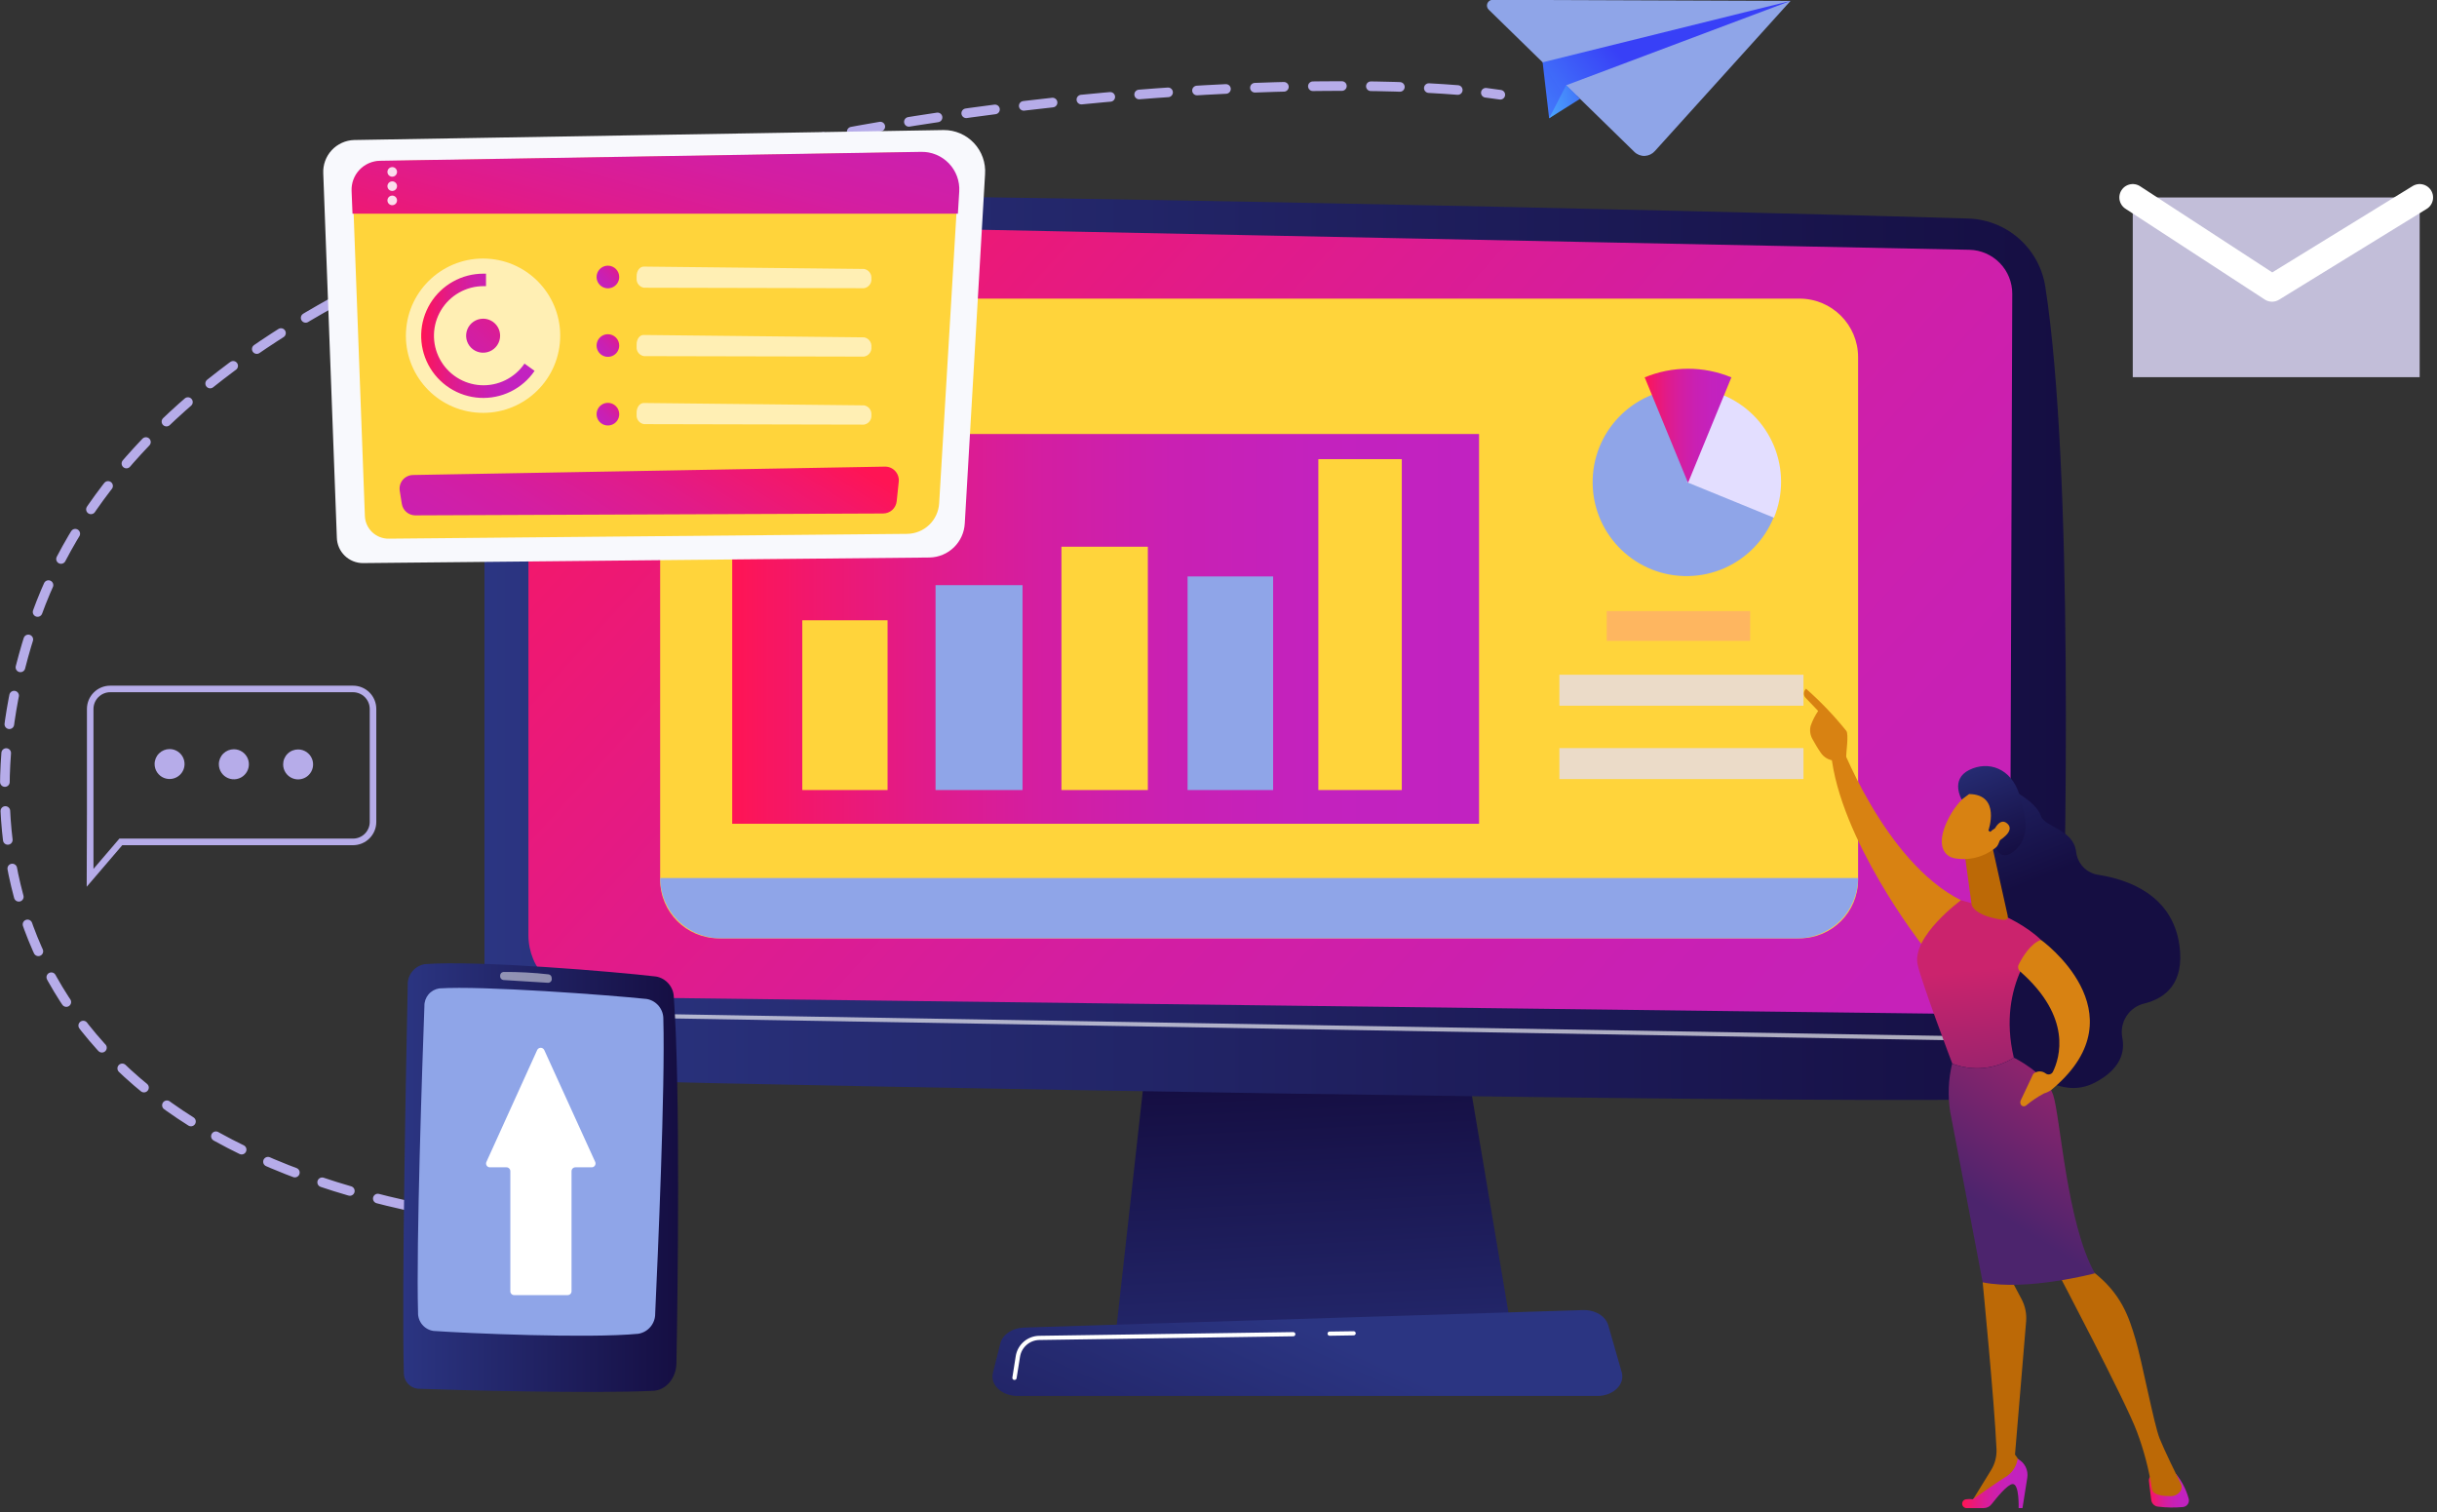 <svg width="506" height="314" viewBox="0 0 506 314" fill="none" xmlns="http://www.w3.org/2000/svg">
<rect x="0" y="0" width="506" height="314" fill="#333333" stroke="none"/>
<g clip-path="url(#clip0_1273_3623)">
<path d="M238.76 213.23L231.68 276.82H313.93L303.22 213.23H238.76Z" fill="url(#paint0_linear_1273_3623)"/>
<path d="M100.59 56.57V202.2C100.588 207.96 102.837 213.493 106.858 217.618C110.878 221.743 116.351 224.134 122.11 224.28C175.3 225.66 361.34 228.98 411.98 228.28C416.169 228.215 420.17 226.535 423.151 223.592C426.132 220.648 427.862 216.668 427.98 212.48C428.98 178.65 430.54 97.3 424.67 59.53C424.076 55.673 422.151 52.145 419.229 49.559C416.306 46.972 412.571 45.49 408.67 45.37C364.1 43.94 166.89 39.37 116.27 40.55C112.084 40.649 108.102 42.379 105.173 45.372C102.243 48.364 100.599 52.383 100.59 56.57Z" fill="url(#paint1_linear_1273_3623)"/>
<path d="M109.72 55.86V194.22C109.727 197.578 111.053 200.799 113.411 203.189C115.77 205.579 118.972 206.948 122.33 207L404.69 210.49C406.337 210.514 407.972 210.211 409.502 209.599C411.031 208.986 412.424 208.077 413.599 206.923C414.775 205.769 415.71 204.393 416.35 202.875C416.99 201.357 417.323 199.728 417.33 198.08L417.81 61C417.818 58.617 416.892 56.325 415.23 54.616C413.568 52.907 411.303 51.918 408.92 51.86L119.84 46C118.524 45.967 117.214 46.197 115.988 46.678C114.762 47.158 113.645 47.879 112.702 48.798C111.759 49.717 111.009 50.815 110.497 52.028C109.985 53.24 109.721 54.544 109.72 55.86Z" fill="url(#paint2_linear_1273_3623)"/>
<path opacity="0.65" d="M419.46 216.22L109.73 210.94C109.626 210.924 109.531 210.872 109.463 210.792C109.394 210.712 109.356 210.611 109.356 210.505C109.356 210.4 109.394 210.298 109.463 210.219C109.531 210.139 109.626 210.086 109.73 210.07L419.47 215.35C419.527 215.35 419.583 215.362 419.636 215.384C419.688 215.406 419.735 215.439 419.775 215.48C419.814 215.521 419.844 215.57 419.864 215.623C419.884 215.677 419.893 215.733 419.89 215.79C419.89 215.904 419.845 216.014 419.764 216.094C419.684 216.175 419.574 216.22 419.46 216.22Z" fill="white"/>
<path d="M331.65 289.83H211.26C207.99 289.83 205.53 287.5 206.17 285L207.71 278.891C208.18 277.051 210.2 275.71 212.6 275.63L328.66 272C331.17 271.92 333.39 273.25 333.93 275.16L336.72 284.891C337.44 287.431 335 289.83 331.65 289.83Z" fill="url(#paint3_linear_1273_3623)"/>
<path d="M276.07 277.33C275.956 277.33 275.847 277.284 275.766 277.204C275.685 277.123 275.64 277.014 275.64 276.9C275.637 276.843 275.646 276.786 275.666 276.733C275.686 276.679 275.717 276.631 275.756 276.59C275.795 276.548 275.842 276.516 275.895 276.493C275.947 276.471 276.003 276.46 276.06 276.46L281.06 276.39C281.173 276.39 281.282 276.433 281.364 276.511C281.446 276.59 281.495 276.696 281.5 276.81C281.5 276.925 281.455 277.035 281.375 277.117C281.294 277.2 281.185 277.247 281.07 277.25L276.07 277.33Z" fill="white"/>
<path d="M210.62 286.5H210.55C210.494 286.491 210.441 286.47 210.393 286.44C210.345 286.409 210.304 286.37 210.271 286.323C210.239 286.277 210.216 286.224 210.203 286.169C210.191 286.113 210.19 286.056 210.2 286L210.9 281.56C211.084 280.394 211.675 279.33 212.568 278.558C213.462 277.786 214.599 277.354 215.78 277.34L268.53 276.57C268.644 276.57 268.754 276.616 268.834 276.696C268.915 276.777 268.96 276.886 268.96 277C268.962 277.057 268.952 277.113 268.931 277.166C268.911 277.218 268.88 277.266 268.841 277.307C268.802 277.348 268.756 277.381 268.704 277.404C268.652 277.427 268.597 277.439 268.54 277.44L215.79 278.21C214.821 278.229 213.889 278.587 213.158 279.224C212.427 279.86 211.943 280.733 211.79 281.69L211.08 286.14C211.063 286.247 211.006 286.344 210.921 286.41C210.835 286.477 210.728 286.509 210.62 286.5Z" fill="white"/>
<path d="M320.3 12.94L321.65 24.56L328.94 18.65L320.3 12.94Z" fill="url(#paint4_linear_1273_3623)"/>
<path d="M371.77 0.19L343.6 31.37C343.334 31.668 343.011 31.91 342.651 32.082C342.29 32.254 341.899 32.352 341.5 32.37C341.102 32.384 340.705 32.317 340.333 32.173C339.962 32.028 339.624 31.81 339.34 31.53L309.1 2C308.929 1.836 308.811 1.624 308.763 1.392C308.715 1.16 308.738 0.919 308.83 0.7C308.917 0.48 309.069 0.291 309.265 0.159C309.461 0.027 309.693 -0.042 309.93 -0.04L371.77 0.19Z" fill="#8FA5E8"/>
<path d="M320.3 12.94L371.77 0.19L325.17 17.71L325.41 20.95L320.3 12.94Z" fill="url(#paint5_linear_1273_3623)"/>
<path d="M328.07 20.52L321.65 24.56L325.17 17.71L328.07 20.52Z" fill="url(#paint6_linear_1273_3623)"/>
<path d="M373.64 62H149.23C142.515 62 137.07 67.444 137.07 74.16V182.65C137.07 189.366 142.515 194.81 149.23 194.81H373.64C380.356 194.81 385.8 189.366 385.8 182.65V74.16C385.8 67.444 380.356 62 373.64 62Z" fill="#FFD43B"/>
<path d="M137.07 182.3C137.078 183.951 137.411 185.584 138.05 187.106C138.689 188.628 139.622 190.009 140.794 191.171C141.967 192.332 143.357 193.252 144.885 193.876C146.413 194.5 148.05 194.818 149.7 194.81H373.16C376.495 194.826 379.7 193.517 382.07 191.171C384.44 188.825 385.782 185.635 385.8 182.3H137.07Z" fill="#8FA5E8"/>
<path d="M154.3 73.13C154.306 72.694 154.182 72.265 153.943 71.899C153.705 71.533 153.363 71.246 152.961 71.076C152.559 70.905 152.115 70.858 151.686 70.94C151.257 71.022 150.862 71.23 150.552 71.538C150.242 71.845 150.03 72.238 149.944 72.666C149.857 73.094 149.901 73.539 150.068 73.942C150.235 74.346 150.518 74.69 150.882 74.932C151.246 75.174 151.673 75.302 152.11 75.3C152.396 75.302 152.68 75.247 152.945 75.138C153.21 75.03 153.451 74.87 153.655 74.669C153.858 74.467 154.02 74.228 154.13 73.964C154.241 73.7 154.299 73.417 154.3 73.13Z" fill="#FC74AF"/>
<path d="M162 73.13C162.006 72.694 161.882 72.265 161.644 71.899C161.405 71.533 161.063 71.246 160.661 71.076C160.259 70.905 159.815 70.858 159.386 70.94C158.957 71.022 158.562 71.23 158.252 71.538C157.942 71.845 157.73 72.238 157.644 72.666C157.558 73.094 157.601 73.539 157.768 73.942C157.935 74.346 158.219 74.69 158.582 74.932C158.946 75.174 159.374 75.302 159.81 75.3C160.097 75.302 160.38 75.247 160.645 75.138C160.91 75.03 161.151 74.87 161.355 74.669C161.558 74.467 161.72 74.228 161.831 73.964C161.941 73.7 161.999 73.417 162 73.13Z" fill="#FDDA14"/>
<path d="M169.67 73.13C169.676 72.694 169.552 72.266 169.314 71.9C169.076 71.534 168.735 71.248 168.333 71.077C167.932 70.906 167.489 70.858 167.06 70.939C166.631 71.02 166.236 71.228 165.926 71.534C165.615 71.841 165.402 72.233 165.315 72.66C165.228 73.088 165.269 73.531 165.435 73.935C165.601 74.339 165.883 74.684 166.245 74.927C166.607 75.171 167.034 75.3 167.47 75.3C168.049 75.303 168.606 75.076 169.018 74.67C169.431 74.263 169.665 73.71 169.67 73.13Z" fill="#7974F5"/>
<path d="M307.1 90.11H152.03V171.03H307.1V90.11Z" fill="url(#paint7_linear_1273_3623)"/>
<path d="M184.29 128.78H166.58V164.03H184.29V128.78Z" fill="#FFD43B"/>
<path d="M212.31 121.49H194.25V164.03H212.31V121.49Z" fill="#8FA5E8"/>
<path d="M238.33 113.51H220.39V164.03H238.33V113.51Z" fill="#FFD43B"/>
<path d="M264.34 119.68H246.58V164.03H264.34V119.68Z" fill="#8FA5E8"/>
<path d="M291.059 95.33H273.729V164.03H291.059V95.33Z" fill="#FFD43B"/>
<path d="M350.534 119.606C361.302 119.412 369.874 110.526 369.68 99.759C369.487 88.991 360.601 80.419 349.833 80.612C339.065 80.806 330.493 89.692 330.686 100.46C330.88 111.228 339.766 119.8 350.534 119.606Z" fill="#8FA5E8"/>
<path d="M368.33 107.49C369.311 105.12 369.815 102.579 369.812 100.013C369.809 97.448 369.299 94.908 368.313 92.54C367.326 90.172 365.882 88.022 364.062 86.213C362.243 84.404 360.084 82.972 357.71 82L350.26 100.11L368.33 107.49Z" fill="#E3DEFF"/>
<path d="M350.49 100.25L359.49 78.35C356.637 77.167 353.579 76.558 350.49 76.558C347.402 76.558 344.343 77.167 341.49 78.35L350.49 100.25Z" fill="url(#paint8_linear_1273_3623)"/>
<g style="mix-blend-mode:multiply" opacity="0.32">
<path d="M363.39 126.88H333.61V133.06H363.39V126.88Z" fill="#FC74AF"/>
</g>
<g style="mix-blend-mode:multiply" opacity="0.72">
<path d="M374.46 155.32H323.78V161.75H374.46V155.32Z" fill="#E3DEFF"/>
</g>
<g style="mix-blend-mode:multiply" opacity="0.72">
<path d="M374.46 140.09H323.78V146.52H374.46V140.09Z" fill="#E3DEFF"/>
</g>
<path d="M417.41 163.79C417.41 163.79 422.77 166.4 423.76 169.4C424.55 171.8 430.49 172.11 431.07 176.85C431.198 178.033 431.712 179.141 432.533 180.004C433.353 180.866 434.435 181.434 435.61 181.62C441.67 182.55 451.01 185.69 452.51 196.21C453.65 204.21 449.51 207.29 445.26 208.34C443.74 208.693 442.413 209.615 441.553 210.918C440.693 212.221 440.367 213.803 440.64 215.34C441.26 218.4 440.34 221.93 435.05 224.73C423.19 230.99 411.34 209.9 411.34 209.9L408.91 173.07L417.41 163.79Z" fill="url(#paint9_linear_1273_3623)"/>
<path d="M381.72 153.25C381.72 153.25 391.13 178.89 407.16 186.91C407.16 186.91 401.82 195.61 399.04 196.14C399.04 196.14 381.91 174.23 380.17 156.27L381.72 153.25Z" fill="#D88212"/>
<path d="M446.19 307.52L446.66 311.41C446.701 311.769 446.863 312.103 447.12 312.358C447.376 312.612 447.711 312.772 448.07 312.81C449.796 313.024 451.539 313.051 453.27 312.89C453.472 312.867 453.666 312.8 453.838 312.693C454.011 312.586 454.158 312.443 454.269 312.273C454.379 312.103 454.451 311.911 454.479 311.71C454.507 311.509 454.49 311.304 454.43 311.11C453.915 309.257 453.027 307.529 451.82 306.03H447.51C447.322 306.03 447.136 306.07 446.965 306.148C446.793 306.225 446.64 306.338 446.515 306.478C446.39 306.619 446.297 306.785 446.241 306.964C446.185 307.144 446.168 307.333 446.19 307.52Z" fill="url(#paint10_linear_1273_3623)"/>
<path d="M412.39 262L411.67 266.28C411.67 266.28 414.1 290.98 414.54 300.86C414.611 302.409 414.21 303.943 413.39 305.26L409.15 312.15L419.93 305.79L420.14 304.47L418.38 302L420.69 274.33C420.82 272.699 420.473 271.066 419.69 269.63L417.46 265.44L412.39 262Z" fill="#BC6906"/>
<path d="M408.44 313.11H411.88C412.197 313.11 412.51 313.037 412.795 312.897C413.079 312.756 413.327 312.552 413.52 312.3C414.6 310.91 416.82 308.19 417.88 308.12C419.31 308.02 419.13 313.12 419.13 313.12H419.93L420.93 306.8C421.053 306.02 420.926 305.222 420.566 304.519C420.207 303.816 419.634 303.246 418.93 302.89C418.829 303.582 418.592 304.247 418.231 304.846C417.871 305.445 417.394 305.967 416.83 306.38C415.06 307.45 409.62 311.28 409.62 311.28C409.156 311.212 408.684 311.212 408.22 311.28C408.1 311.294 407.983 311.332 407.878 311.391C407.773 311.451 407.68 311.53 407.605 311.625C407.454 311.818 407.386 312.062 407.415 312.305C407.444 312.547 407.568 312.768 407.761 312.919C407.953 313.07 408.197 313.139 408.44 313.11Z" fill="url(#paint11_linear_1273_3623)"/>
<path d="M427.16 264C427.16 264 441.44 291.1 443.71 297.29C445.147 301.12 446.186 305.088 446.81 309.13C446.86 309.89 447.81 310.62 450.43 310.62C450.878 310.67 451.331 310.598 451.741 310.411C452.151 310.225 452.503 309.931 452.76 309.56C452.895 309.339 452.971 309.087 452.981 308.828C452.992 308.569 452.936 308.312 452.82 308.08C451.99 306.41 449.37 301.08 448.4 298.64C447.24 295.74 444.75 282.64 443.4 278.07C442.05 273.5 440.48 268.56 434.53 264C434.51 264 430.42 260 427.16 264Z" fill="#BC6906"/>
<path d="M418.13 219.59C414.44 203.97 423.78 195.14 423.78 195.14C417.89 189.48 407.16 186.91 407.16 186.91C407.16 186.91 396.92 194.4 398.16 200.26C398.87 203.69 405.36 220.83 405.36 220.83C407.437 221.635 409.675 221.943 411.892 221.727C414.11 221.512 416.246 220.78 418.13 219.59Z" fill="url(#paint12_linear_1273_3623)"/>
<path d="M426.3 227.32C424.8 222.8 418.13 219.59 418.13 219.59C416.242 220.785 414.101 221.519 411.878 221.735C409.654 221.95 407.411 221.64 405.33 220.83C404.544 224.077 404.401 227.447 404.91 230.75C405.84 235.53 411.67 266.24 411.67 266.24C420.84 268.1 434.96 264.37 434.96 264.37C429.11 254 427.8 231.83 426.3 227.32Z" fill="url(#paint13_linear_1273_3623)"/>
<path d="M413.85 176.59L416.85 190.05C417.14 191.23 416.05 191.05 414.85 190.81C412.85 190.44 410.35 189.68 409.51 188.15C409.427 187.995 409.373 187.825 409.35 187.65L408.07 178.31C408.024 177.948 408.097 177.581 408.277 177.264C408.458 176.947 408.736 176.696 409.07 176.55L411.55 175.45C411.774 175.353 412.017 175.306 412.261 175.312C412.506 175.318 412.746 175.378 412.965 175.486C413.184 175.595 413.376 175.75 413.529 175.941C413.682 176.131 413.792 176.353 413.85 176.59Z" fill="#BC6906"/>
<path d="M423.78 195.14C423.78 195.14 444.69 210.14 426.46 225.82C425.884 226.39 425.171 226.803 424.39 227.02C423.051 227.742 421.788 228.596 420.62 229.57C420.463 229.678 420.27 229.72 420.083 229.686C419.895 229.652 419.729 229.546 419.62 229.39C419.537 229.25 419.489 229.093 419.48 228.931C419.471 228.769 419.502 228.607 419.57 228.46L422.16 222.98C422.508 222.657 422.96 222.468 423.435 222.448C423.909 222.428 424.375 222.577 424.75 222.87C424.866 222.959 425.001 223.022 425.144 223.053C425.288 223.084 425.436 223.084 425.579 223.051C425.723 223.019 425.857 222.955 425.973 222.865C426.089 222.775 426.183 222.66 426.25 222.53C427.66 219.66 430.32 211.22 419.42 201.67C419.223 201.494 419.091 201.259 419.043 200.999C418.996 200.74 419.037 200.473 419.16 200.24C419.89 198.77 421.64 195.85 423.78 195.14Z" fill="#D88212"/>
<path d="M410.34 163.78C410.34 163.78 406.79 165.27 404.34 170.4C401.89 175.53 403.72 177.9 405.99 178.22C407.656 178.494 409.363 178.364 410.969 177.842C412.575 177.32 414.033 176.421 415.22 175.22C418.84 171.87 415 162 410.34 163.78Z" fill="#D88212"/>
<path d="M412.85 172.45C412.85 172.45 415.53 164.95 408.85 164.86L407.31 166C407.31 166 404.87 161.84 408.87 159.86C412.87 157.88 417.57 159.51 419.27 164.91C420.97 170.31 421.27 173.91 418.43 176.5C415.59 179.09 414.43 176.15 414.43 176.15C414.43 176.15 415.97 173.74 415.34 172.44C414.71 171.14 413.27 172.71 413.27 172.71L412.85 172.45Z" fill="url(#paint14_linear_1273_3623)"/>
<path d="M413.59 173.28C413.59 173.28 414.95 169.42 416.75 170.96C418.55 172.5 415.29 174.53 414.01 175.18L413.59 173.28Z" fill="#D88212"/>
<path d="M380.82 157.92C380.67 158.37 382.33 159.07 383.31 157.2C383.31 156.31 383.89 152.47 383.36 151.75C380.827 148.601 378.03 145.673 375 143C374.741 143.223 374.58 143.538 374.55 143.878C374.52 144.217 374.624 144.556 374.84 144.82L377.51 147.61C376.856 148.567 376.332 149.606 375.95 150.7C375.717 151.635 375.853 152.623 376.33 153.46C376.8 154.31 377.44 155.41 378.04 156.27C378.35 156.735 378.761 157.125 379.242 157.411C379.723 157.696 380.262 157.87 380.82 157.92Z" fill="#D88212"/>
<path d="M18 184.11L18.05 169.05V147.19C18.05 145.909 18.559 144.681 19.465 143.775C20.37 142.869 21.599 142.36 22.88 142.36H73.31C73.944 142.36 74.571 142.485 75.157 142.728C75.742 142.971 76.274 143.327 76.722 143.776C77.169 144.224 77.524 144.757 77.766 145.343C78.008 145.929 78.131 146.557 78.13 147.19V170.65C78.13 171.93 77.623 173.157 76.719 174.062C75.815 174.968 74.589 175.478 73.31 175.48H25.39L18 184.11ZM22.88 143.72C21.96 143.723 21.079 144.089 20.429 144.74C19.779 145.39 19.413 146.271 19.41 147.19V169.06V180.4L24.79 174.11H73.31C74.227 174.108 75.105 173.742 75.754 173.094C76.402 172.446 76.767 171.567 76.77 170.65V147.19C76.767 146.273 76.402 145.393 75.754 144.743C75.106 144.093 74.228 143.726 73.31 143.72H22.88Z" fill="#B6ACE9"/>
<path d="M58.79 158.7C58.788 159.315 58.968 159.917 59.309 160.429C59.649 160.942 60.133 161.342 60.701 161.579C61.268 161.816 61.893 161.88 62.497 161.762C63.101 161.644 63.656 161.349 64.092 160.916C64.528 160.482 64.826 159.929 64.948 159.326C65.07 158.723 65.011 158.098 64.777 157.529C64.544 156.96 64.147 156.473 63.636 156.129C63.126 155.786 62.525 155.602 61.91 155.6C61.501 155.597 61.096 155.675 60.718 155.83C60.339 155.984 59.995 156.212 59.705 156.501C59.415 156.789 59.185 157.131 59.028 157.509C58.871 157.886 58.79 158.291 58.79 158.7Z" fill="#B6ACE9"/>
<path d="M45.44 158.66C45.436 159.277 45.615 159.883 45.956 160.398C46.296 160.914 46.782 161.317 47.352 161.556C47.921 161.796 48.549 161.86 49.156 161.742C49.762 161.624 50.32 161.328 50.758 160.893C51.197 160.457 51.496 159.901 51.618 159.296C51.74 158.69 51.679 158.062 51.444 157.49C51.208 156.919 50.809 156.431 50.295 156.087C49.782 155.743 49.177 155.56 48.559 155.56C47.736 155.56 46.945 155.886 46.36 156.466C45.776 157.047 45.445 157.836 45.44 158.66Z" fill="#B6ACE9"/>
<path d="M32.1 158.62C32.098 159.235 32.278 159.836 32.618 160.349C32.958 160.862 33.443 161.262 34.01 161.499C34.578 161.736 35.203 161.8 35.806 161.682C36.41 161.564 36.965 161.269 37.402 160.836C37.838 160.402 38.136 159.849 38.258 159.246C38.38 158.643 38.32 158.018 38.087 157.449C37.853 156.88 37.456 156.393 36.946 156.049C36.435 155.706 35.835 155.522 35.22 155.52C34.396 155.52 33.605 155.845 33.02 156.426C32.436 157.007 32.105 157.796 32.1 158.62Z" fill="#B6ACE9"/>
<g style="mix-blend-mode:multiply" opacity="0.81">
<path d="M502.4 41H442.83V78.31H502.4V41Z" fill="#E3DEFF"/>
</g>
<path d="M442.83 41L471.75 59.85L502.4 41" stroke="white" stroke-width="5.57" stroke-linecap="round" stroke-linejoin="round"/>
<path d="M93.14 252C92.14 251.83 91.14 251.65 90.14 251.46" stroke="#B6ACE9" stroke-width="2" stroke-linecap="round" stroke-linejoin="round"/>
<path d="M84.3 250.25C1.4 231.92 -8.86 173.09 7.64 127.5C44.22 26.43 248.52 13.38 305.52 18.94" stroke="#B6ACE9" stroke-width="2" stroke-linecap="round" stroke-linejoin="round" stroke-dasharray="6.02 6.02"/>
<path d="M308.51 19.26C309.56 19.39 310.51 19.53 311.51 19.67" stroke="#B6ACE9" stroke-width="2" stroke-linecap="round" stroke-linejoin="round"/>
<path d="M73.53 29.07L195.94 27C197.121 26.994 198.289 27.233 199.373 27.7C200.457 28.167 201.433 28.853 202.24 29.715C203.046 30.576 203.666 31.596 204.06 32.708C204.454 33.821 204.614 35.003 204.53 36.18L200.32 108.64C200.229 110.529 199.426 112.314 198.071 113.633C196.716 114.953 194.911 115.709 193.02 115.75L75.35 116.91C73.938 116.908 72.583 116.355 71.573 115.369C70.562 114.383 69.977 113.041 69.94 111.63L67.12 36C67.077 35.122 67.21 34.244 67.51 33.418C67.811 32.592 68.273 31.834 68.87 31.189C69.467 30.544 70.186 30.024 70.987 29.66C71.787 29.296 72.651 29.096 73.53 29.07Z" fill="#F8F9FD"/>
<path d="M79.11 33.43L191 31.58C192.066 31.563 193.124 31.766 194.108 32.177C195.092 32.587 195.98 33.197 196.718 33.966C197.456 34.736 198.027 35.649 198.395 36.65C198.764 37.65 198.922 38.716 198.86 39.78L195 104.49C194.901 106.197 194.157 107.803 192.919 108.982C191.68 110.161 190.04 110.825 188.33 110.84L80.76 111.84C79.474 111.867 78.229 111.387 77.293 110.504C76.358 109.621 75.807 108.406 75.76 107.12L73.25 39.62C73.225 38.828 73.357 38.039 73.638 37.298C73.92 36.557 74.345 35.879 74.89 35.304C75.435 34.728 76.088 34.266 76.813 33.945C77.537 33.623 78.318 33.448 79.11 33.43Z" fill="#FFD43B"/>
<path d="M191.28 31.53L78.9 33.38C78.102 33.393 77.314 33.565 76.583 33.886C75.852 34.207 75.192 34.671 74.643 35.251C74.094 35.83 73.665 36.513 73.383 37.26C73.101 38.007 72.971 38.803 73 39.6L73.19 44.36H198.89L199.17 39.76C199.234 38.692 199.076 37.622 198.706 36.617C198.337 35.612 197.764 34.695 197.023 33.922C196.282 33.149 195.389 32.538 194.401 32.127C193.413 31.715 192.35 31.512 191.28 31.53Z" fill="url(#paint15_linear_1273_3623)"/>
<g opacity="0.85">
<path d="M82.439 35.69C82.439 35.888 82.381 36.082 82.271 36.246C82.161 36.41 82.005 36.539 81.822 36.614C81.639 36.69 81.438 36.71 81.244 36.671C81.05 36.633 80.872 36.537 80.732 36.398C80.593 36.258 80.497 36.08 80.459 35.886C80.42 35.691 80.44 35.49 80.516 35.308C80.591 35.125 80.719 34.969 80.884 34.859C81.048 34.749 81.242 34.69 81.439 34.69C81.705 34.69 81.959 34.796 82.147 34.983C82.334 35.171 82.439 35.425 82.439 35.69Z" fill="white"/>
<path d="M82.439 38.65C82.439 38.848 82.381 39.041 82.271 39.206C82.161 39.37 82.005 39.499 81.822 39.574C81.639 39.65 81.438 39.67 81.244 39.631C81.05 39.593 80.872 39.497 80.732 39.358C80.593 39.218 80.497 39.039 80.459 38.846C80.42 38.651 80.44 38.45 80.516 38.268C80.591 38.085 80.719 37.929 80.884 37.819C81.048 37.709 81.242 37.65 81.439 37.65C81.705 37.65 81.959 37.756 82.147 37.943C82.334 38.131 82.439 38.385 82.439 38.65Z" fill="white"/>
<path d="M82.439 41.61C82.439 41.808 82.381 42.002 82.271 42.166C82.161 42.33 82.005 42.459 81.822 42.534C81.639 42.61 81.438 42.63 81.244 42.591C81.05 42.553 80.872 42.457 80.732 42.318C80.593 42.178 80.497 41.999 80.459 41.805C80.42 41.611 80.44 41.41 80.516 41.228C80.591 41.045 80.719 40.889 80.884 40.779C81.048 40.669 81.242 40.61 81.439 40.61C81.705 40.61 81.959 40.716 82.147 40.903C82.334 41.091 82.439 41.345 82.439 41.61Z" fill="white"/>
</g>
<path opacity="0.62" d="M116.239 71.277C117.11 62.472 110.679 54.628 101.874 53.757C93.069 52.886 85.226 59.318 84.355 68.122C83.484 76.927 89.915 84.771 98.719 85.642C107.524 86.513 115.368 80.081 116.239 71.277Z" fill="white"/>
<path d="M103.84 69.7C103.84 70.398 103.633 71.081 103.245 71.661C102.857 72.242 102.306 72.694 101.661 72.961C101.016 73.228 100.306 73.298 99.622 73.162C98.937 73.026 98.308 72.69 97.814 72.196C97.32 71.702 96.984 71.073 96.848 70.389C96.712 69.704 96.782 68.994 97.049 68.349C97.316 67.704 97.769 67.153 98.349 66.765C98.93 66.377 99.612 66.17 100.31 66.17C101.246 66.17 102.144 66.542 102.806 67.204C103.468 67.866 103.84 68.764 103.84 69.7Z" fill="url(#paint16_linear_1273_3623)"/>
<path d="M108.9 75.49C107.902 76.957 106.541 78.14 104.951 78.926C103.361 79.712 101.594 80.073 99.823 79.975C98.052 79.876 96.336 79.322 94.843 78.365C93.349 77.408 92.128 76.082 91.298 74.514C90.469 72.946 90.058 71.19 90.107 69.417C90.156 67.644 90.662 65.913 91.577 64.394C92.492 62.874 93.784 61.616 95.328 60.743C96.872 59.87 98.616 59.411 100.39 59.41H100.91V56.82H100.39C98.165 56.814 95.977 57.382 94.037 58.471C92.097 59.56 90.472 61.131 89.318 63.034C88.165 64.936 87.524 67.104 87.456 69.328C87.388 71.551 87.897 73.755 88.932 75.724C89.967 77.692 91.494 79.36 93.364 80.565C95.234 81.77 97.384 82.47 99.605 82.599C101.826 82.727 104.042 82.279 106.039 81.298C108.035 80.317 109.744 78.837 111 77L108.9 75.49Z" fill="url(#paint17_linear_1273_3623)"/>
<path d="M128.57 57.52C128.568 57.985 128.428 58.44 128.168 58.825C127.907 59.211 127.539 59.51 127.108 59.686C126.677 59.862 126.204 59.906 125.748 59.812C125.292 59.719 124.875 59.492 124.548 59.161C124.221 58.83 124 58.41 123.912 57.953C123.825 57.496 123.875 57.023 124.056 56.595C124.237 56.166 124.541 55.801 124.93 55.546C125.319 55.291 125.775 55.156 126.24 55.16C126.862 55.166 127.456 55.417 127.892 55.859C128.329 56.301 128.573 56.899 128.57 57.52Z" fill="url(#paint18_linear_1273_3623)"/>
<path d="M128.57 71.75C128.568 72.215 128.428 72.669 128.168 73.055C127.907 73.44 127.539 73.74 127.108 73.915C126.677 74.091 126.204 74.135 125.748 74.042C125.292 73.948 124.875 73.722 124.548 73.391C124.221 73.06 124 72.639 123.912 72.182C123.825 71.725 123.875 71.253 124.056 70.824C124.237 70.396 124.541 70.031 124.93 69.775C125.319 69.52 125.775 69.386 126.24 69.39C126.862 69.395 127.456 69.646 127.892 70.089C128.329 70.531 128.573 71.128 128.57 71.75Z" fill="url(#paint19_linear_1273_3623)"/>
<path d="M128.57 86C128.568 86.465 128.428 86.919 128.168 87.305C127.907 87.69 127.539 87.99 127.108 88.165C126.677 88.341 126.204 88.385 125.748 88.292C125.292 88.198 124.875 87.972 124.548 87.641C124.221 87.31 124 86.889 123.912 86.432C123.825 85.975 123.875 85.503 124.056 85.074C124.237 84.646 124.541 84.281 124.93 84.025C125.319 83.77 125.775 83.636 126.24 83.64C126.862 83.645 127.456 83.896 127.892 84.339C128.329 84.781 128.573 85.378 128.57 86Z" fill="url(#paint20_linear_1273_3623)"/>
<path opacity="0.62" d="M132.18 57.4V57.8C132.142 58.257 132.279 58.712 132.563 59.072C132.847 59.432 133.257 59.671 133.71 59.74L179.38 59.84C179.846 59.771 180.268 59.524 180.556 59.151C180.845 58.779 180.979 58.309 180.93 57.84C180.975 57.378 180.845 56.916 180.565 56.546C180.286 56.175 179.877 55.923 179.42 55.84L133.74 55.35C132.87 55.29 132.15 56.24 132.18 57.4Z" fill="white"/>
<path opacity="0.62" d="M132.18 71.56V72C132.142 72.457 132.279 72.912 132.563 73.272C132.847 73.632 133.257 73.871 133.71 73.94L179.38 74.04C179.846 73.971 180.268 73.724 180.556 73.351C180.845 72.979 180.979 72.509 180.93 72.04C180.975 71.578 180.845 71.116 180.565 70.746C180.286 70.375 179.877 70.123 179.42 70.04L133.74 69.55C132.87 69.45 132.15 70.4 132.18 71.56Z" fill="white"/>
<path opacity="0.62" d="M132.18 85.72V86.12C132.142 86.577 132.279 87.031 132.563 87.391C132.847 87.751 133.257 87.99 133.71 88.06L179.38 88.16C179.846 88.09 180.268 87.843 180.556 87.471C180.845 87.098 180.979 86.629 180.93 86.16C180.975 85.698 180.845 85.236 180.565 84.865C180.286 84.495 179.877 84.243 179.42 84.16L133.74 83.67C132.87 83.61 132.15 84.56 132.18 85.72Z" fill="white"/>
<path d="M183.74 96.88L85.74 98.62C85.335 98.628 84.936 98.723 84.571 98.898C84.205 99.073 83.882 99.324 83.622 99.635C83.362 99.946 83.172 100.31 83.065 100.7C82.958 101.091 82.936 101.5 83 101.9L83.43 104.6C83.534 105.261 83.867 105.865 84.372 106.304C84.877 106.743 85.521 106.989 86.19 107L183.37 106.61C184.068 106.609 184.741 106.35 185.259 105.883C185.778 105.416 186.106 104.774 186.18 104.08L186.61 100.02C186.652 99.62 186.61 99.216 186.484 98.834C186.359 98.452 186.153 98.101 185.882 97.804C185.611 97.507 185.28 97.271 184.91 97.112C184.541 96.953 184.142 96.874 183.74 96.88Z" fill="url(#paint21_linear_1273_3623)"/>
<path d="M84.66 204.54C84.36 218.72 83.38 267.63 83.85 284.96C83.817 285.781 84.095 286.585 84.629 287.21C85.163 287.835 85.914 288.235 86.73 288.33C94.49 288.63 122.95 289.38 135.65 288.76C138.29 288.63 140.4 286.12 140.45 283.03C140.71 268.14 141.3 226.28 139.91 207.1C139.897 206.062 139.524 205.061 138.855 204.267C138.185 203.474 137.261 202.938 136.24 202.75C127.79 201.75 99.24 199.34 88.24 200.17C87.211 200.331 86.277 200.866 85.616 201.672C84.956 202.478 84.616 203.499 84.66 204.54Z" fill="url(#paint22_linear_1273_3623)"/>
<path d="M88.12 208.89C87.7 220.33 86.39 258.41 86.8 272.49C86.768 273.412 87.077 274.313 87.667 275.021C88.257 275.729 89.088 276.195 90 276.33C97.23 276.83 121.92 277.92 132.53 276.92C133.524 276.755 134.426 276.238 135.07 275.463C135.714 274.688 136.059 273.708 136.04 272.7C136.58 261.02 138.13 225.57 137.73 211.64C137.76 210.641 137.431 209.664 136.801 208.888C136.171 208.111 135.284 207.587 134.3 207.41C126.47 206.59 100.24 204.63 91.22 205.21C90.342 205.337 89.542 205.782 88.97 206.461C88.399 207.139 88.096 208.003 88.12 208.89Z" fill="#8FA5E8"/>
<path opacity="0.5" d="M103.84 202.65C103.828 202.846 103.89 203.039 104.014 203.191C104.138 203.343 104.315 203.443 104.51 203.47L113.81 204.05C113.929 204.047 114.047 204.017 114.153 203.961C114.259 203.906 114.351 203.827 114.421 203.73C114.492 203.633 114.539 203.522 114.56 203.404C114.58 203.286 114.573 203.165 114.54 203.05V202.96C114.524 202.797 114.454 202.643 114.342 202.524C114.23 202.404 114.081 202.326 113.92 202.3C110.802 201.944 107.667 201.778 104.53 201.8C104.326 201.823 104.139 201.924 104.01 202.083C103.881 202.242 103.82 202.446 103.84 202.65Z" fill="white"/>
<path d="M123.58 241.23L113 218C112.934 217.863 112.83 217.747 112.701 217.665C112.572 217.584 112.422 217.541 112.27 217.541C112.117 217.541 111.968 217.584 111.839 217.665C111.709 217.747 111.606 217.863 111.54 218L101 241.23C100.942 241.351 100.916 241.485 100.924 241.618C100.933 241.752 100.975 241.882 101.047 241.995C101.119 242.108 101.218 242.2 101.336 242.264C101.454 242.328 101.586 242.361 101.72 242.36H105.16C105.372 242.36 105.575 242.444 105.725 242.594C105.875 242.744 105.96 242.948 105.96 243.16V268.09C105.958 268.195 105.978 268.298 106.017 268.395C106.056 268.492 106.114 268.581 106.188 268.655C106.261 268.73 106.349 268.789 106.445 268.829C106.542 268.869 106.645 268.89 106.75 268.89H117.87C118.082 268.89 118.285 268.806 118.435 268.656C118.585 268.506 118.67 268.302 118.67 268.09V243.16C118.67 242.948 118.754 242.744 118.904 242.594C119.054 242.444 119.258 242.36 119.47 242.36H122.9C123.029 242.352 123.155 242.313 123.266 242.246C123.377 242.178 123.47 242.085 123.537 241.974C123.604 241.863 123.643 241.737 123.65 241.607C123.658 241.478 123.634 241.348 123.58 241.23Z" fill="white"/>
</g>
<defs>
<linearGradient id="paint0_linear_1273_3623" x1="274.44" y1="309.19" x2="270.17" y2="224.67" gradientUnits="userSpaceOnUse">
<stop stop-color="#2B3582"/>
<stop offset="1" stop-color="#150E42"/>
</linearGradient>
<linearGradient id="paint1_linear_1273_3623" x1="100.59" y1="134.34" x2="428.94" y2="134.34" gradientUnits="userSpaceOnUse">
<stop stop-color="#2B3582"/>
<stop offset="1" stop-color="#150E42"/>
</linearGradient>
<linearGradient id="paint2_linear_1273_3623" x1="135.97" y1="13.34" x2="482.85" y2="325.66" gradientUnits="userSpaceOnUse">
<stop stop-color="#FF1454"/>
<stop offset="0.09" stop-color="#F3176A"/>
<stop offset="0.25" stop-color="#E11B89"/>
<stop offset="0.42" stop-color="#D31EA2"/>
<stop offset="0.59" stop-color="#C920B3"/>
<stop offset="0.78" stop-color="#C322BE"/>
<stop offset="1" stop-color="#C122C1"/>
</linearGradient>
<linearGradient id="paint3_linear_1273_3623" x1="274.7" y1="277.29" x2="235.43" y2="363.53" gradientUnits="userSpaceOnUse">
<stop stop-color="#2B3582"/>
<stop offset="1" stop-color="#150E42"/>
</linearGradient>
<linearGradient id="paint4_linear_1273_3623" x1="264.986" y1="6.285" x2="307.044" y2="-26.738" gradientUnits="userSpaceOnUse">
<stop stop-color="#53D8FF"/>
<stop offset="1" stop-color="#3840F7"/>
</linearGradient>
<linearGradient id="paint5_linear_1273_3623" x1="268.694" y1="5.996" x2="307.98" y2="-24.85" gradientUnits="userSpaceOnUse">
<stop stop-color="#53D8FF"/>
<stop offset="1" stop-color="#3840F7"/>
</linearGradient>
<linearGradient id="paint6_linear_1273_3623" x1="313.41" y1="23.233" x2="335.773" y2="17.865" gradientUnits="userSpaceOnUse">
<stop stop-color="#53D8FF"/>
<stop offset="1" stop-color="#3840F7"/>
</linearGradient>
<linearGradient id="paint7_linear_1273_3623" x1="152.03" y1="130.57" x2="307.1" y2="130.57" gradientUnits="userSpaceOnUse">
<stop stop-color="#FF1454"/>
<stop offset="0.09" stop-color="#F3176A"/>
<stop offset="0.25" stop-color="#E11B89"/>
<stop offset="0.42" stop-color="#D31EA2"/>
<stop offset="0.59" stop-color="#C920B3"/>
<stop offset="0.78" stop-color="#C322BE"/>
<stop offset="1" stop-color="#C122C1"/>
</linearGradient>
<linearGradient id="paint8_linear_1273_3623" x1="341.46" y1="88.41" x2="359.5" y2="88.41" gradientUnits="userSpaceOnUse">
<stop stop-color="#FF1454"/>
<stop offset="0.09" stop-color="#F3176A"/>
<stop offset="0.25" stop-color="#E11B89"/>
<stop offset="0.42" stop-color="#D31EA2"/>
<stop offset="0.59" stop-color="#C920B3"/>
<stop offset="0.78" stop-color="#C322BE"/>
<stop offset="1" stop-color="#C122C1"/>
</linearGradient>
<linearGradient id="paint9_linear_1273_3623" x1="407.97" y1="142.31" x2="423.89" y2="182.24" gradientUnits="userSpaceOnUse">
<stop stop-color="#2B3582"/>
<stop offset="1" stop-color="#150E42"/>
</linearGradient>
<linearGradient id="paint10_linear_1273_3623" x1="446.18" y1="309.51" x2="454.49" y2="309.51" gradientUnits="userSpaceOnUse">
<stop stop-color="#FF1454"/>
<stop offset="0.09" stop-color="#F3176A"/>
<stop offset="0.25" stop-color="#E11B89"/>
<stop offset="0.42" stop-color="#D31EA2"/>
<stop offset="0.59" stop-color="#C920B3"/>
<stop offset="0.78" stop-color="#C322BE"/>
<stop offset="1" stop-color="#C122C1"/>
</linearGradient>
<linearGradient id="paint11_linear_1273_3623" x1="407.53" y1="307.99" x2="420.99" y2="307.99" gradientUnits="userSpaceOnUse">
<stop stop-color="#FF1454"/>
<stop offset="0.09" stop-color="#F3176A"/>
<stop offset="0.25" stop-color="#E11B89"/>
<stop offset="0.42" stop-color="#D31EA2"/>
<stop offset="0.59" stop-color="#C920B3"/>
<stop offset="0.78" stop-color="#C322BE"/>
<stop offset="1" stop-color="#C122C1"/>
</linearGradient>
<linearGradient id="paint12_linear_1273_3623" x1="411.32" y1="201.23" x2="417.31" y2="256.76" gradientUnits="userSpaceOnUse">
<stop stop-color="#CB236D"/>
<stop offset="1" stop-color="#4C246D"/>
</linearGradient>
<linearGradient id="paint13_linear_1273_3623" x1="444.29" y1="203.96" x2="414.37" y2="251.84" gradientUnits="userSpaceOnUse">
<stop stop-color="#CB236D"/>
<stop offset="1" stop-color="#4C246D"/>
</linearGradient>
<linearGradient id="paint14_linear_1273_3623" x1="408.26" y1="152.8" x2="418.07" y2="177.41" gradientUnits="userSpaceOnUse">
<stop stop-color="#2B3582"/>
<stop offset="1" stop-color="#150E42"/>
</linearGradient>
<linearGradient id="paint15_linear_1273_3623" x1="126.52" y1="75.06" x2="156.07" y2="-30.259" gradientUnits="userSpaceOnUse">
<stop stop-color="#FF1454"/>
<stop offset="0.09" stop-color="#F3176A"/>
<stop offset="0.25" stop-color="#E11B89"/>
<stop offset="0.42" stop-color="#D31EA2"/>
<stop offset="0.59" stop-color="#C920B3"/>
<stop offset="0.78" stop-color="#C322BE"/>
<stop offset="1" stop-color="#C122C1"/>
</linearGradient>
<linearGradient id="paint16_linear_1273_3623" x1="112.52" y1="55.09" x2="81.44" y2="92.29" gradientUnits="userSpaceOnUse">
<stop stop-color="#FF1454"/>
<stop offset="0.09" stop-color="#F3176A"/>
<stop offset="0.25" stop-color="#E11B89"/>
<stop offset="0.42" stop-color="#D31EA2"/>
<stop offset="0.59" stop-color="#C920B3"/>
<stop offset="0.78" stop-color="#C322BE"/>
<stop offset="1" stop-color="#C122C1"/>
</linearGradient>
<linearGradient id="paint17_linear_1273_3623" x1="87.49" y1="69.7" x2="111.01" y2="69.7" gradientUnits="userSpaceOnUse">
<stop stop-color="#FF1454"/>
<stop offset="0.09" stop-color="#F3176A"/>
<stop offset="0.25" stop-color="#E11B89"/>
<stop offset="0.42" stop-color="#D31EA2"/>
<stop offset="0.59" stop-color="#C920B3"/>
<stop offset="0.78" stop-color="#C322BE"/>
<stop offset="1" stop-color="#C122C1"/>
</linearGradient>
<linearGradient id="paint18_linear_1273_3623" x1="130.059" y1="53.816" x2="122.843" y2="60.759" gradientUnits="userSpaceOnUse">
<stop stop-color="#FF1454"/>
<stop offset="0.09" stop-color="#F3176A"/>
<stop offset="0.25" stop-color="#E11B89"/>
<stop offset="0.42" stop-color="#D31EA2"/>
<stop offset="0.59" stop-color="#C920B3"/>
<stop offset="0.78" stop-color="#C322BE"/>
<stop offset="1" stop-color="#C122C1"/>
</linearGradient>
<linearGradient id="paint19_linear_1273_3623" x1="130.065" y1="68.046" x2="122.838" y2="74.978" gradientUnits="userSpaceOnUse">
<stop stop-color="#FF1454"/>
<stop offset="0.09" stop-color="#F3176A"/>
<stop offset="0.25" stop-color="#E11B89"/>
<stop offset="0.42" stop-color="#D31EA2"/>
<stop offset="0.59" stop-color="#C920B3"/>
<stop offset="0.78" stop-color="#C322BE"/>
<stop offset="1" stop-color="#C122C1"/>
</linearGradient>
<linearGradient id="paint20_linear_1273_3623" x1="130.06" y1="82.276" x2="122.844" y2="89.209" gradientUnits="userSpaceOnUse">
<stop stop-color="#FF1454"/>
<stop offset="0.09" stop-color="#F3176A"/>
<stop offset="0.25" stop-color="#E11B89"/>
<stop offset="0.42" stop-color="#D31EA2"/>
<stop offset="0.59" stop-color="#C920B3"/>
<stop offset="0.78" stop-color="#C322BE"/>
<stop offset="1" stop-color="#C122C1"/>
</linearGradient>
<linearGradient id="paint21_linear_1273_3623" x1="149.98" y1="78.42" x2="92.77" y2="168.12" gradientUnits="userSpaceOnUse">
<stop stop-color="#FF1454"/>
<stop offset="0.09" stop-color="#F3176A"/>
<stop offset="0.25" stop-color="#E11B89"/>
<stop offset="0.42" stop-color="#D31EA2"/>
<stop offset="0.59" stop-color="#C920B3"/>
<stop offset="0.78" stop-color="#C322BE"/>
<stop offset="1" stop-color="#C122C1"/>
</linearGradient>
<linearGradient id="paint22_linear_1273_3623" x1="83.72" y1="244.5" x2="140.8" y2="244.5" gradientUnits="userSpaceOnUse">
<stop stop-color="#2B3582"/>
<stop offset="1" stop-color="#150E42"/>
</linearGradient>
<clipPath id="clip0_1273_3623">
<rect width="505.18" height="313.11" fill="white"/>
</clipPath>
</defs>
</svg>
